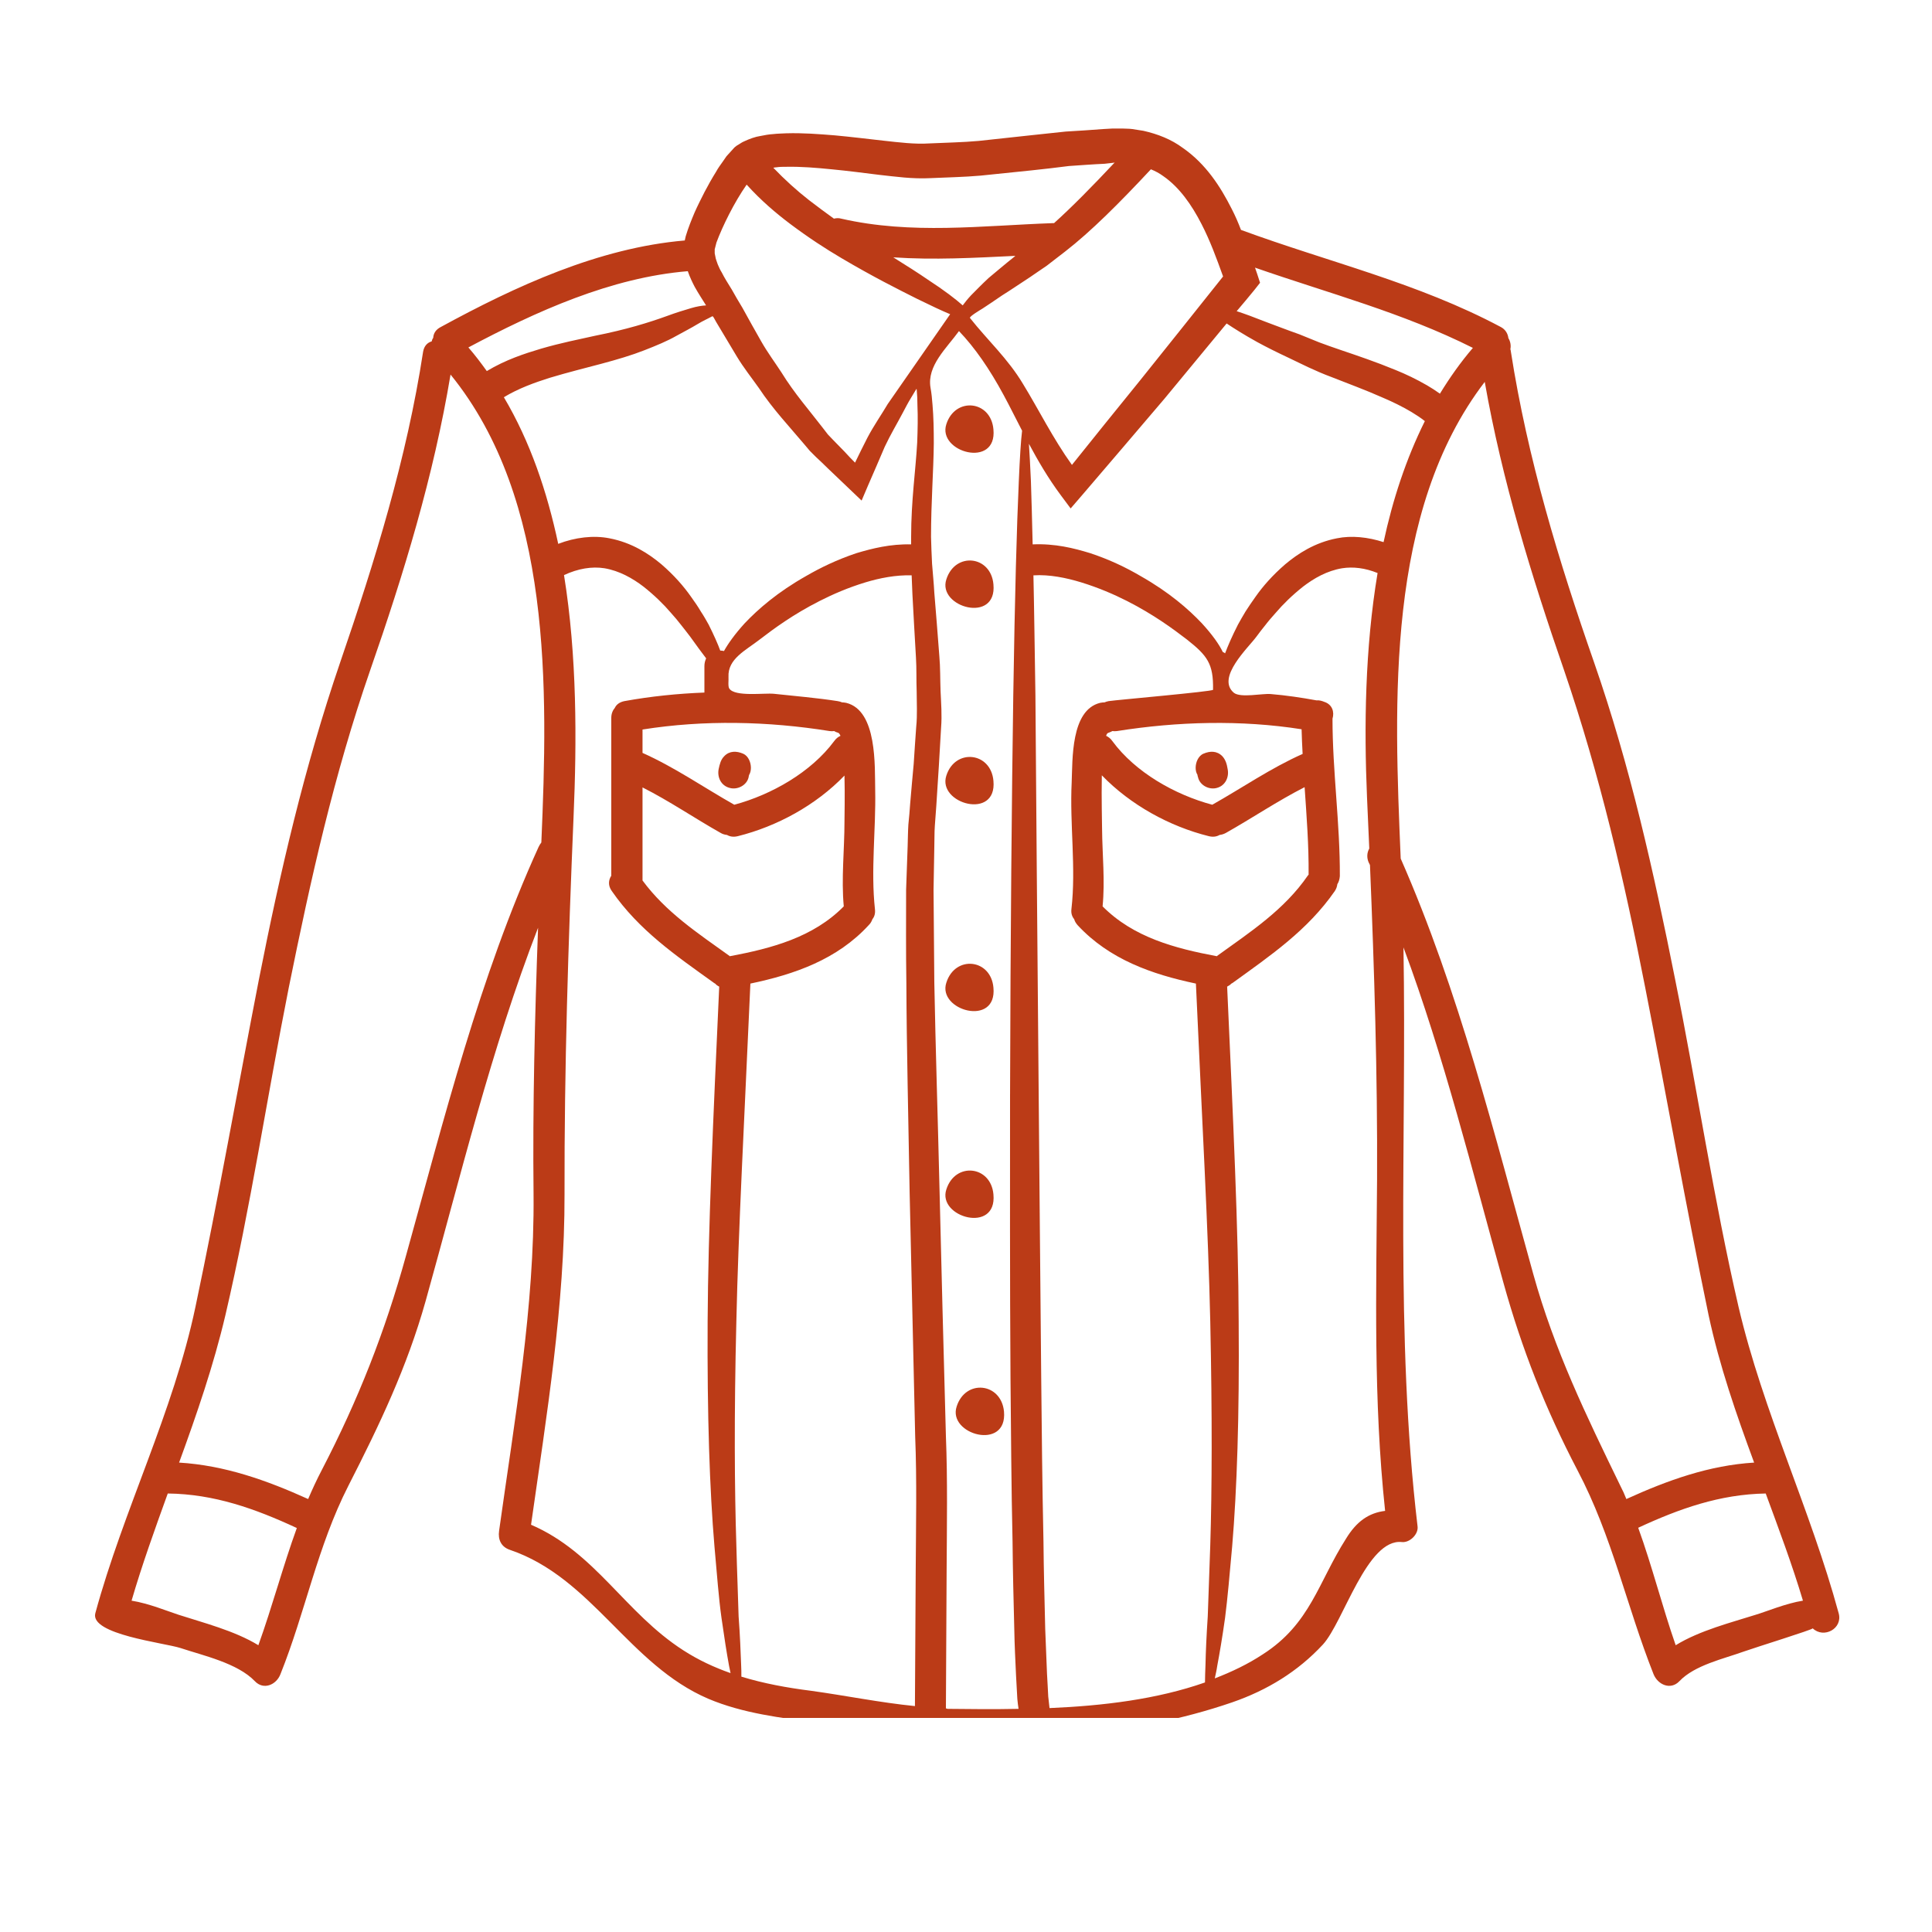 <svg xmlns="http://www.w3.org/2000/svg" xmlns:xlink="http://www.w3.org/1999/xlink" width="40" zoomAndPan="magnify" viewBox="0 0 30 30" height="40" preserveAspectRatio="xMidYMid meet" version="1.0"><defs><clipPath id="fe762433de"><path d="M 1.336 1.996 L 28.918 1.996 L 28.918 26.676 L 1.336 26.676 Z M 1.336 1.996 " clip-rule="nonzero"/></clipPath></defs><g clip-path="url(#fe762433de)"><path fill="#bb3b17" d="M 4.012 25.547 C 4.23 24.941 4.391 24.328 4.609 23.727 C 3.961 23.426 3.324 23.199 2.605 23.191 C 2.406 23.742 2.207 24.293 2.043 24.855 C 2.312 24.898 2.605 25.02 2.773 25.074 C 3.145 25.195 3.641 25.32 4.012 25.547 Z M 8.406 13.082 C 8.508 10.695 8.578 7.762 6.996 5.816 C 6.734 7.391 6.27 8.91 5.746 10.414 C 5.184 12.035 4.824 13.656 4.484 15.336 C 4.148 17.023 3.891 18.75 3.5 20.422 C 3.316 21.203 3.055 21.961 2.781 22.711 C 3.488 22.754 4.137 22.984 4.785 23.277 C 4.848 23.129 4.918 22.977 4.996 22.828 C 5.562 21.738 5.977 20.684 6.305 19.496 C 6.898 17.367 7.445 15.172 8.363 13.152 C 8.375 13.125 8.391 13.102 8.406 13.082 Z M 10.965 4.742 L 10.961 4.738 C 10.91 4.656 10.848 4.562 10.789 4.457 C 10.75 4.383 10.711 4.301 10.68 4.211 C 9.488 4.309 8.324 4.836 7.273 5.395 C 7.375 5.512 7.469 5.637 7.559 5.762 C 7.852 5.586 8.141 5.492 8.402 5.414 C 8.711 5.324 8.988 5.27 9.234 5.215 C 9.727 5.117 10.078 5.008 10.359 4.906 C 10.496 4.855 10.625 4.816 10.73 4.785 C 10.82 4.758 10.898 4.746 10.965 4.742 Z M 11.344 25.98 C 11.336 25.941 11.328 25.906 11.32 25.863 C 11.285 25.672 11.246 25.426 11.203 25.121 C 11.16 24.816 11.133 24.445 11.094 24.012 C 11.02 23.137 10.98 21.988 10.988 20.516 C 10.996 19.098 11.074 17.379 11.168 15.32 C 11.145 15.309 11.121 15.293 11.105 15.273 C 11.098 15.27 11.09 15.266 11.086 15.262 C 10.492 14.836 9.922 14.445 9.5 13.836 C 9.438 13.75 9.449 13.664 9.492 13.598 C 9.492 12.758 9.492 11.145 9.492 11.145 C 9.492 11.082 9.516 11.027 9.547 10.992 C 9.57 10.941 9.621 10.902 9.695 10.887 C 10.109 10.812 10.523 10.77 10.938 10.754 C 10.938 10.629 10.938 10.484 10.938 10.344 C 10.938 10.297 10.949 10.258 10.965 10.223 C 10.898 10.137 10.816 10.023 10.715 9.883 C 10.672 9.828 10.629 9.77 10.578 9.707 C 10.531 9.645 10.477 9.582 10.418 9.516 C 10.305 9.383 10.16 9.242 9.992 9.109 C 9.824 8.98 9.617 8.863 9.387 8.824 C 9.191 8.793 8.977 8.828 8.758 8.93 C 8.961 10.188 8.957 11.504 8.906 12.688 C 8.824 14.637 8.762 16.586 8.766 18.543 C 8.77 20.273 8.488 21.973 8.246 23.676 C 9.25 24.109 9.699 25.039 10.609 25.625 C 10.844 25.777 11.09 25.891 11.344 25.98 Z M 13.051 11.426 C 13.039 11.398 13.027 11.383 13.016 11.379 C 12.988 11.371 12.969 11.363 12.953 11.352 C 12.93 11.355 12.906 11.355 12.883 11.352 C 11.926 11.199 10.934 11.176 9.977 11.328 C 9.977 11.449 9.977 11.57 9.977 11.691 C 10.477 11.914 10.926 12.227 11.402 12.496 C 11.98 12.34 12.594 11.992 12.953 11.508 C 12.98 11.469 13.016 11.441 13.051 11.426 Z M 13.113 12.758 C 13.113 12.68 13.121 12.355 13.113 12.043 C 12.668 12.504 12.066 12.832 11.457 12.984 C 11.391 13 11.336 12.992 11.289 12.965 C 11.254 12.961 11.223 12.953 11.191 12.934 C 10.781 12.703 10.395 12.438 9.977 12.227 C 9.977 12.719 9.977 13.219 9.977 13.672 C 10.34 14.164 10.832 14.488 11.328 14.844 C 11.328 14.848 11.328 14.848 11.332 14.848 C 11.98 14.727 12.629 14.555 13.102 14.074 C 13.062 13.641 13.113 13.191 13.113 12.758 Z M 14.227 11.285 C 14.246 11.102 14.234 10.914 14.234 10.738 C 14.227 10.555 14.234 10.383 14.223 10.211 C 14.203 9.863 14.184 9.535 14.168 9.227 C 14.164 9.125 14.16 9.031 14.156 8.934 C 13.91 8.926 13.656 8.977 13.438 9.043 C 13.168 9.125 12.934 9.227 12.727 9.332 C 12.312 9.543 12.016 9.762 11.797 9.93 C 11.582 10.098 11.297 10.23 11.312 10.512 C 11.316 10.559 11.301 10.656 11.324 10.691 C 11.41 10.824 11.867 10.758 12.016 10.773 C 12.348 10.809 12.68 10.836 13.008 10.887 C 13.035 10.891 13.055 10.898 13.074 10.906 C 13.094 10.906 13.117 10.91 13.141 10.914 C 13.625 11.035 13.582 11.902 13.59 12.27 C 13.602 12.879 13.52 13.512 13.586 14.117 C 13.594 14.184 13.578 14.234 13.547 14.273 C 13.535 14.305 13.52 14.336 13.488 14.367 C 13 14.898 12.34 15.129 11.652 15.273 C 11.559 17.367 11.465 19.102 11.434 20.523 C 11.398 21.984 11.406 23.125 11.434 23.992 C 11.445 24.426 11.461 24.793 11.469 25.098 C 11.492 25.402 11.5 25.648 11.508 25.844 C 11.512 25.914 11.512 25.977 11.512 26.035 C 11.859 26.141 12.219 26.207 12.59 26.254 C 13.129 26.328 13.664 26.438 14.207 26.492 C 14.211 25.773 14.215 25.074 14.219 24.402 C 14.223 23.68 14.238 22.984 14.211 22.309 C 14.18 20.957 14.152 19.699 14.125 18.527 C 14.105 17.352 14.078 16.266 14.074 15.266 C 14.066 14.766 14.07 14.277 14.07 13.816 C 14.078 13.586 14.086 13.355 14.094 13.137 C 14.098 13.023 14.098 12.914 14.105 12.805 C 14.117 12.695 14.125 12.59 14.133 12.48 C 14.152 12.27 14.168 12.062 14.188 11.859 C 14.199 11.664 14.215 11.473 14.227 11.285 Z M 14.242 6.875 C 14.25 6.668 14.254 6.473 14.246 6.297 C 14.246 6.211 14.242 6.125 14.234 6.043 C 14.23 6.043 14.23 6.043 14.23 6.039 C 14.203 6.086 14.176 6.129 14.145 6.18 C 14.102 6.25 14.059 6.332 14.016 6.414 C 13.93 6.578 13.828 6.746 13.738 6.938 C 13.656 7.129 13.57 7.332 13.477 7.543 L 13.379 7.773 L 13.203 7.605 C 13.09 7.496 12.973 7.387 12.852 7.27 C 12.793 7.211 12.73 7.152 12.668 7.094 L 12.574 7 L 12.488 6.898 C 12.262 6.629 12 6.352 11.785 6.027 C 11.672 5.867 11.547 5.711 11.441 5.535 C 11.336 5.359 11.23 5.18 11.121 5 L 11.082 4.93 L 11.066 4.91 C 11.059 4.91 11.059 4.914 11.047 4.918 C 10.992 4.949 10.918 4.98 10.828 5.035 C 10.738 5.09 10.625 5.148 10.496 5.219 C 10.367 5.293 10.191 5.367 10 5.441 C 9.809 5.516 9.586 5.582 9.34 5.648 C 9.09 5.715 8.82 5.781 8.535 5.867 C 8.301 5.941 8.051 6.031 7.824 6.168 C 8.234 6.859 8.496 7.637 8.668 8.445 C 8.93 8.344 9.215 8.309 9.465 8.359 C 9.812 8.426 10.074 8.598 10.27 8.762 C 10.469 8.934 10.617 9.105 10.73 9.266 C 10.789 9.348 10.84 9.422 10.883 9.496 C 10.93 9.566 10.969 9.637 11.004 9.699 C 11.086 9.863 11.145 9.996 11.184 10.102 C 11.203 10.102 11.223 10.105 11.242 10.109 C 11.305 9.996 11.406 9.852 11.562 9.68 C 11.773 9.457 12.074 9.195 12.516 8.945 C 12.738 8.816 12.996 8.691 13.297 8.59 C 13.543 8.516 13.828 8.445 14.148 8.453 C 14.148 8.414 14.148 8.375 14.148 8.336 C 14.148 7.773 14.219 7.293 14.242 6.875 Z M 15.754 3.984 C 15.758 3.98 15.762 3.977 15.766 3.973 C 15.129 4.004 14.5 4.039 13.871 3.996 C 14.078 4.125 14.262 4.242 14.41 4.344 C 14.668 4.512 14.84 4.645 14.949 4.742 C 14.984 4.695 15.023 4.645 15.078 4.586 C 15.152 4.512 15.242 4.418 15.352 4.316 C 15.469 4.219 15.602 4.105 15.754 3.984 Z M 15.82 7.473 C 15.836 7.102 15.852 6.844 15.871 6.688 C 15.77 6.496 15.68 6.309 15.586 6.137 C 15.367 5.73 15.137 5.398 14.891 5.141 C 14.699 5.406 14.391 5.68 14.449 6.02 C 14.465 6.105 14.473 6.195 14.48 6.285 C 14.496 6.469 14.5 6.668 14.5 6.883 C 14.496 7.309 14.457 7.797 14.457 8.336 C 14.461 8.473 14.465 8.609 14.473 8.754 C 14.484 8.902 14.5 9.051 14.508 9.203 C 14.535 9.516 14.559 9.844 14.586 10.188 C 14.602 10.363 14.598 10.547 14.605 10.73 C 14.613 10.914 14.629 11.102 14.613 11.301 C 14.602 11.496 14.59 11.695 14.578 11.902 C 14.566 12.102 14.551 12.305 14.539 12.512 C 14.531 12.617 14.523 12.719 14.516 12.824 C 14.508 12.934 14.512 13.039 14.508 13.148 C 14.504 13.367 14.5 13.59 14.496 13.82 C 14.5 14.281 14.504 14.758 14.508 15.258 C 14.527 16.262 14.562 17.344 14.59 18.516 C 14.617 19.688 14.652 20.949 14.688 22.301 C 14.715 22.977 14.703 23.676 14.699 24.402 C 14.695 25.09 14.691 25.797 14.688 26.527 C 14.695 26.531 14.703 26.531 14.715 26.535 C 15.066 26.539 15.438 26.543 15.816 26.535 C 15.809 26.484 15.801 26.434 15.797 26.379 C 15.789 26.258 15.785 26.137 15.777 26.016 C 15.766 25.777 15.754 25.543 15.75 25.309 C 15.738 24.844 15.727 24.391 15.723 23.949 C 15.703 23.062 15.699 22.215 15.691 21.41 C 15.68 19.797 15.684 18.34 15.684 17.027 C 15.691 14.406 15.711 12.359 15.734 10.801 C 15.758 9.238 15.789 8.16 15.82 7.473 Z M 17.309 2.523 L 17.293 2.527 L 17.152 2.543 C 16.969 2.551 16.781 2.566 16.598 2.578 C 16.406 2.602 16.219 2.625 16.023 2.645 C 15.758 2.672 15.492 2.699 15.227 2.727 C 14.965 2.75 14.707 2.754 14.453 2.766 C 14.164 2.781 13.902 2.742 13.652 2.715 C 13.402 2.684 13.156 2.652 12.914 2.629 C 12.676 2.605 12.441 2.586 12.219 2.59 C 12.16 2.59 12.105 2.59 12.055 2.598 C 12.039 2.598 12.023 2.602 12.008 2.605 C 12.188 2.793 12.375 2.961 12.559 3.105 C 12.691 3.207 12.824 3.305 12.949 3.395 C 12.984 3.387 13.023 3.383 13.062 3.395 C 14.152 3.645 15.242 3.504 16.344 3.465 C 16.352 3.465 16.359 3.465 16.367 3.465 C 16.645 3.215 16.953 2.902 17.309 2.523 Z M 18.992 4.293 C 18.891 4.012 18.789 3.734 18.656 3.477 C 18.504 3.18 18.312 2.906 18.062 2.734 C 18.004 2.691 17.938 2.656 17.871 2.629 C 17.379 3.156 16.941 3.594 16.539 3.906 C 16.438 3.984 16.34 4.059 16.25 4.129 C 16.16 4.191 16.07 4.25 15.992 4.305 C 15.824 4.414 15.688 4.508 15.562 4.586 C 15.441 4.668 15.34 4.738 15.254 4.793 C 15.234 4.805 15.043 4.918 15.062 4.938 C 15.336 5.285 15.652 5.57 15.887 5.965 C 16.129 6.359 16.348 6.805 16.645 7.219 C 16.977 6.805 17.332 6.363 17.707 5.902 C 18.117 5.391 18.547 4.852 18.992 4.293 Z M 18.836 10.711 C 18.844 10.305 18.746 10.18 18.43 9.93 C 18.211 9.762 17.914 9.543 17.5 9.332 C 17.293 9.227 17.055 9.125 16.789 9.043 C 16.559 8.973 16.297 8.918 16.047 8.934 C 16.059 9.461 16.066 10.078 16.078 10.801 C 16.09 12.359 16.105 14.406 16.129 17.027 C 16.141 18.34 16.152 19.793 16.168 21.406 C 16.176 22.211 16.184 23.055 16.203 23.938 C 16.207 24.383 16.219 24.832 16.23 25.293 C 16.238 25.527 16.25 25.758 16.258 25.992 C 16.266 26.109 16.27 26.227 16.277 26.344 C 16.285 26.402 16.289 26.465 16.297 26.523 C 17.125 26.488 17.965 26.387 18.711 26.125 C 18.711 26.047 18.715 25.953 18.719 25.844 C 18.723 25.648 18.734 25.402 18.754 25.098 C 18.766 24.793 18.777 24.426 18.793 23.992 C 18.82 23.125 18.824 21.984 18.793 20.523 C 18.762 19.102 18.664 17.367 18.57 15.273 C 17.887 15.129 17.227 14.898 16.734 14.367 C 16.707 14.336 16.688 14.305 16.68 14.273 C 16.648 14.234 16.629 14.184 16.637 14.117 C 16.711 13.473 16.609 12.801 16.641 12.148 C 16.656 11.797 16.625 11.027 17.082 10.914 C 17.105 10.91 17.129 10.906 17.152 10.906 C 17.172 10.898 17.191 10.891 17.215 10.887 C 17.348 10.867 18.832 10.738 18.836 10.711 Z M 20.227 11.707 C 20.219 11.578 20.215 11.449 20.211 11.324 C 19.27 11.176 18.285 11.203 17.344 11.352 C 17.32 11.355 17.297 11.355 17.273 11.352 C 17.254 11.363 17.234 11.371 17.211 11.379 C 17.195 11.383 17.184 11.398 17.176 11.426 C 17.211 11.441 17.246 11.469 17.273 11.508 C 17.629 11.992 18.242 12.34 18.824 12.496 C 19.289 12.234 19.734 11.926 20.227 11.707 Z M 20.32 13.582 C 20.324 13.129 20.289 12.676 20.258 12.223 C 19.836 12.438 19.445 12.703 19.035 12.934 C 19 12.953 18.969 12.961 18.938 12.965 C 18.891 12.992 18.836 13 18.77 12.984 C 18.16 12.832 17.555 12.5 17.109 12.039 C 17.102 12.398 17.113 12.789 17.113 12.879 C 17.117 13.273 17.16 13.68 17.121 14.074 C 17.598 14.555 18.246 14.727 18.895 14.848 C 18.895 14.848 18.898 14.848 18.898 14.844 C 19.418 14.469 19.941 14.129 20.309 13.594 C 20.312 13.59 20.316 13.586 20.32 13.582 Z M 21.383 18.316 C 21.391 16.688 21.34 15.059 21.273 13.434 C 21.266 13.418 21.262 13.406 21.254 13.395 C 21.219 13.316 21.227 13.238 21.262 13.176 C 21.25 12.914 21.238 12.648 21.227 12.383 C 21.18 11.285 21.195 10.07 21.391 8.898 C 21.199 8.82 21.012 8.797 20.84 8.824 C 20.605 8.863 20.402 8.98 20.234 9.109 C 20.066 9.242 19.922 9.383 19.809 9.516 C 19.75 9.582 19.695 9.645 19.648 9.707 C 19.598 9.77 19.551 9.828 19.512 9.883 C 19.387 10.055 18.879 10.523 19.16 10.758 C 19.266 10.84 19.598 10.766 19.73 10.777 C 19.969 10.797 20.207 10.832 20.441 10.875 C 20.484 10.871 20.527 10.883 20.562 10.898 C 20.688 10.938 20.723 11.055 20.691 11.16 C 20.691 11.977 20.809 12.789 20.805 13.605 C 20.801 13.652 20.789 13.695 20.766 13.73 C 20.762 13.766 20.75 13.801 20.727 13.836 C 20.305 14.445 19.73 14.836 19.141 15.262 C 19.133 15.266 19.129 15.27 19.121 15.273 C 19.102 15.293 19.078 15.309 19.055 15.32 C 19.148 17.379 19.23 19.098 19.234 20.516 C 19.246 21.988 19.207 23.137 19.133 24.012 C 19.094 24.445 19.062 24.816 19.023 25.121 C 18.98 25.426 18.938 25.672 18.902 25.863 C 18.891 25.941 18.875 26.004 18.863 26.062 C 19.125 25.961 19.379 25.84 19.609 25.688 C 20.348 25.215 20.469 24.57 20.902 23.891 C 21.062 23.629 21.25 23.492 21.508 23.461 C 21.324 21.734 21.371 20.051 21.383 18.316 Z M 22.125 6.539 C 22.062 6.488 21.988 6.441 21.918 6.398 C 21.773 6.312 21.629 6.242 21.484 6.18 C 21.195 6.051 20.922 5.953 20.676 5.855 C 20.551 5.809 20.426 5.754 20.316 5.703 C 20.211 5.652 20.109 5.605 20.016 5.559 C 19.824 5.469 19.66 5.387 19.523 5.312 C 19.312 5.195 19.16 5.098 19.047 5.023 C 18.715 5.426 18.391 5.816 18.082 6.191 C 17.629 6.723 17.199 7.227 16.801 7.691 L 16.625 7.895 L 16.473 7.691 C 16.273 7.422 16.117 7.152 15.977 6.891 C 15.988 7.039 15.996 7.23 16.008 7.473 C 16.016 7.742 16.027 8.062 16.035 8.453 C 16.383 8.438 16.676 8.512 16.93 8.59 C 17.234 8.691 17.492 8.816 17.711 8.945 C 18.152 9.195 18.453 9.457 18.664 9.68 C 18.824 9.855 18.93 10.004 18.988 10.125 C 19 10.129 19.016 10.137 19.023 10.145 C 19.066 10.031 19.129 9.883 19.223 9.699 C 19.258 9.637 19.297 9.566 19.34 9.496 C 19.387 9.422 19.438 9.348 19.496 9.266 C 19.609 9.105 19.758 8.934 19.957 8.762 C 20.152 8.598 20.414 8.426 20.758 8.359 C 20.988 8.312 21.242 8.34 21.484 8.418 C 21.625 7.762 21.832 7.129 22.125 6.539 Z M 22.359 6.113 C 22.512 5.863 22.68 5.625 22.871 5.402 C 21.781 4.855 20.633 4.555 19.488 4.156 C 19.5 4.188 19.512 4.223 19.523 4.258 L 19.566 4.391 L 19.477 4.504 C 19.387 4.613 19.297 4.723 19.203 4.832 C 19.324 4.871 19.473 4.926 19.66 5 C 19.809 5.055 19.977 5.121 20.176 5.191 C 20.27 5.23 20.375 5.273 20.484 5.316 C 20.59 5.355 20.699 5.395 20.828 5.438 C 21.078 5.523 21.359 5.617 21.672 5.746 C 21.828 5.809 21.992 5.887 22.16 5.984 C 22.227 6.023 22.293 6.066 22.359 6.113 Z M 27.238 22.711 C 26.961 21.961 26.699 21.207 26.531 20.422 C 26.18 18.734 25.879 17.027 25.547 15.336 C 25.219 13.656 24.844 12.039 24.289 10.414 C 23.781 8.945 23.324 7.461 23.055 5.93 C 21.516 7.941 21.648 10.906 21.75 13.332 C 22.656 15.391 23.207 17.621 23.809 19.785 C 24.137 20.965 24.629 21.977 25.16 23.07 C 25.195 23.137 25.227 23.207 25.254 23.277 C 25.898 22.984 26.539 22.754 27.238 22.711 Z M 27.996 24.855 C 27.828 24.293 27.621 23.742 27.418 23.191 C 26.707 23.203 26.078 23.426 25.438 23.723 C 25.656 24.324 25.809 24.941 26.02 25.547 C 26.395 25.316 26.895 25.191 27.262 25.074 C 27.434 25.023 27.727 24.898 27.996 24.855 Z M 28.551 25.051 C 28.617 25.289 28.32 25.449 28.148 25.285 C 28.148 25.305 27.254 25.582 27.078 25.645 C 26.766 25.758 26.316 25.855 26.078 26.105 C 25.941 26.25 25.742 26.16 25.676 25.996 C 25.254 24.93 25.035 23.855 24.496 22.832 C 23.996 21.875 23.633 20.953 23.344 19.914 C 22.863 18.188 22.422 16.402 21.793 14.711 C 21.844 17.707 21.66 20.73 22.012 23.703 C 22.027 23.824 21.891 23.957 21.77 23.945 C 21.227 23.883 20.863 25.184 20.543 25.535 C 20.152 25.957 19.676 26.246 19.133 26.434 C 17.551 26.977 15.938 27.023 14.281 27.016 C 14.223 27.016 14.176 26.996 14.137 26.965 C 13.656 26.914 13.18 26.816 12.699 26.75 C 12.129 26.676 11.535 26.605 11 26.379 C 9.766 25.852 9.195 24.5 7.918 24.066 C 7.781 24.02 7.73 23.906 7.75 23.77 C 7.992 22.035 8.301 20.301 8.285 18.543 C 8.27 17.164 8.305 15.781 8.355 14.406 C 7.629 16.281 7.148 18.277 6.609 20.203 C 6.32 21.23 5.895 22.121 5.41 23.07 C 4.926 24.02 4.746 25.02 4.355 25.996 C 4.293 26.16 4.094 26.25 3.957 26.105 C 3.688 25.824 3.152 25.707 2.801 25.59 C 2.543 25.508 1.395 25.379 1.48 25.051 C 1.918 23.441 2.691 21.93 3.035 20.293 C 3.391 18.605 3.691 16.902 4.02 15.211 C 4.352 13.527 4.727 11.91 5.281 10.289 C 5.824 8.707 6.316 7.117 6.57 5.461 C 6.586 5.371 6.637 5.32 6.703 5.301 C 6.707 5.281 6.715 5.262 6.727 5.246 C 6.73 5.18 6.766 5.117 6.844 5.078 C 8.004 4.445 9.297 3.848 10.633 3.734 L 10.648 3.668 C 10.668 3.602 10.691 3.535 10.715 3.473 C 10.738 3.41 10.762 3.359 10.785 3.301 C 10.832 3.195 10.887 3.086 10.941 2.98 C 10.996 2.875 11.055 2.77 11.121 2.664 C 11.148 2.613 11.188 2.559 11.227 2.504 L 11.281 2.426 L 11.398 2.297 L 11.41 2.285 L 11.445 2.258 C 11.449 2.258 11.453 2.254 11.453 2.254 L 11.473 2.242 C 11.5 2.227 11.516 2.211 11.555 2.195 C 11.637 2.156 11.738 2.121 11.801 2.113 C 11.871 2.098 11.941 2.086 12.008 2.082 C 12.074 2.074 12.141 2.074 12.207 2.07 C 12.465 2.062 12.715 2.082 12.965 2.102 C 13.215 2.125 13.465 2.156 13.715 2.184 C 13.961 2.211 14.207 2.242 14.43 2.227 C 14.684 2.215 14.945 2.211 15.199 2.188 C 15.453 2.16 15.707 2.133 15.965 2.105 C 16.16 2.086 16.352 2.062 16.547 2.043 C 16.742 2.031 16.934 2.02 17.129 2.004 L 17.273 1.996 L 17.312 1.992 L 17.32 1.992 C 17.324 1.992 17.348 1.992 17.348 1.992 L 17.363 1.992 L 17.434 1.996 C 17.484 2 17.523 1.996 17.582 2.004 L 17.754 2.031 C 17.98 2.082 18.188 2.164 18.367 2.297 C 18.727 2.547 18.953 2.902 19.125 3.242 C 19.18 3.348 19.227 3.457 19.27 3.57 C 20.629 4.07 22.016 4.391 23.305 5.078 C 23.379 5.117 23.414 5.184 23.422 5.25 C 23.453 5.301 23.465 5.363 23.453 5.422 C 23.457 5.438 23.461 5.449 23.461 5.461 C 23.719 7.117 24.203 8.711 24.754 10.289 C 25.316 11.906 25.676 13.527 26.012 15.211 C 26.352 16.895 26.609 18.621 26.996 20.293 C 27.379 21.926 28.113 23.438 28.551 25.051 Z M 11.098 3.883 C 11.098 3.883 11.098 3.887 11.098 3.887 L 11.098 3.934 L 11.109 3.988 C 11.113 4.023 11.133 4.066 11.145 4.105 C 11.164 4.148 11.18 4.188 11.207 4.23 C 11.25 4.316 11.305 4.402 11.363 4.496 L 11.441 4.633 L 11.527 4.777 C 11.625 4.957 11.723 5.129 11.82 5.301 C 11.918 5.473 12.031 5.625 12.133 5.781 C 12.332 6.105 12.57 6.375 12.777 6.645 L 12.855 6.746 L 12.941 6.836 C 13 6.895 13.055 6.953 13.113 7.012 C 13.168 7.074 13.223 7.129 13.277 7.184 C 13.34 7.051 13.406 6.922 13.469 6.797 C 13.57 6.605 13.688 6.438 13.785 6.273 C 13.867 6.152 14.754 4.883 14.754 4.879 C 14.621 4.824 14.457 4.746 14.242 4.641 C 13.945 4.492 13.555 4.297 13.066 4.008 C 12.82 3.863 12.555 3.691 12.27 3.477 C 12.051 3.312 11.816 3.113 11.594 2.867 C 11.402 3.141 11.219 3.512 11.125 3.766 L 11.105 3.844 L 11.098 3.871 C 11.098 3.871 11.098 3.875 11.098 3.875 L 11.098 3.883 " fill-opacity="1" fill-rule="nonzero"/></g><path fill="#bb3b17" d="M 19.062 11.938 C 19.09 12.066 19.027 12.199 18.898 12.234 C 18.777 12.27 18.629 12.195 18.602 12.066 C 18.598 12.055 18.594 12.043 18.594 12.031 C 18.574 12 18.566 11.961 18.566 11.922 C 18.566 11.84 18.605 11.738 18.688 11.703 C 18.789 11.66 18.895 11.656 18.98 11.742 C 19.031 11.797 19.051 11.867 19.062 11.938 " fill-opacity="1" fill-rule="nonzero"/><path fill="#bb3b17" d="M 15.59 21.918 C 15.645 22.535 14.711 22.277 14.855 21.84 C 14.992 21.41 15.547 21.469 15.59 21.918 " fill-opacity="1" fill-rule="nonzero"/><path fill="#bb3b17" d="M 15.426 6.668 C 15.484 7.281 14.551 7.023 14.695 6.586 C 14.832 6.16 15.387 6.215 15.426 6.668 " fill-opacity="1" fill-rule="nonzero"/><path fill="#bb3b17" d="M 15.426 9.074 C 15.484 9.691 14.551 9.43 14.695 8.996 C 14.832 8.566 15.387 8.625 15.426 9.074 " fill-opacity="1" fill-rule="nonzero"/><path fill="#bb3b17" d="M 15.426 12.125 C 15.484 12.742 14.551 12.48 14.695 12.043 C 14.832 11.617 15.387 11.676 15.426 12.125 " fill-opacity="1" fill-rule="nonzero"/><path fill="#bb3b17" d="M 15.426 15.336 C 15.484 15.953 14.551 15.691 14.695 15.258 C 14.832 14.828 15.387 14.887 15.426 15.336 " fill-opacity="1" fill-rule="nonzero"/><path fill="#bb3b17" d="M 15.426 18.547 C 15.484 19.164 14.551 18.902 14.695 18.469 C 14.832 18.039 15.387 18.098 15.426 18.547 " fill-opacity="1" fill-rule="nonzero"/><path fill="#bb3b17" d="M 11.66 11.922 C 11.66 11.961 11.652 12 11.633 12.031 C 11.629 12.043 11.625 12.055 11.625 12.066 C 11.598 12.195 11.449 12.27 11.328 12.234 C 11.195 12.199 11.133 12.066 11.16 11.938 C 11.176 11.867 11.191 11.797 11.246 11.742 C 11.328 11.656 11.438 11.66 11.539 11.703 C 11.621 11.738 11.66 11.84 11.66 11.922 Z M 11.645 12 C 11.648 11.984 11.645 11.984 11.645 12 Z M 11.641 12.008 C 11.637 12.012 11.637 12.016 11.637 12.016 C 11.637 12.016 11.637 12.008 11.641 12.008 " fill-opacity="1" fill-rule="nonzero"/><path fill="#bb3b17" d="M 11.641 12.008 C 11.637 12.008 11.637 12.016 11.637 12.016 C 11.637 12.016 11.637 12.012 11.641 12.008 " fill-opacity="1" fill-rule="nonzero"/></svg>